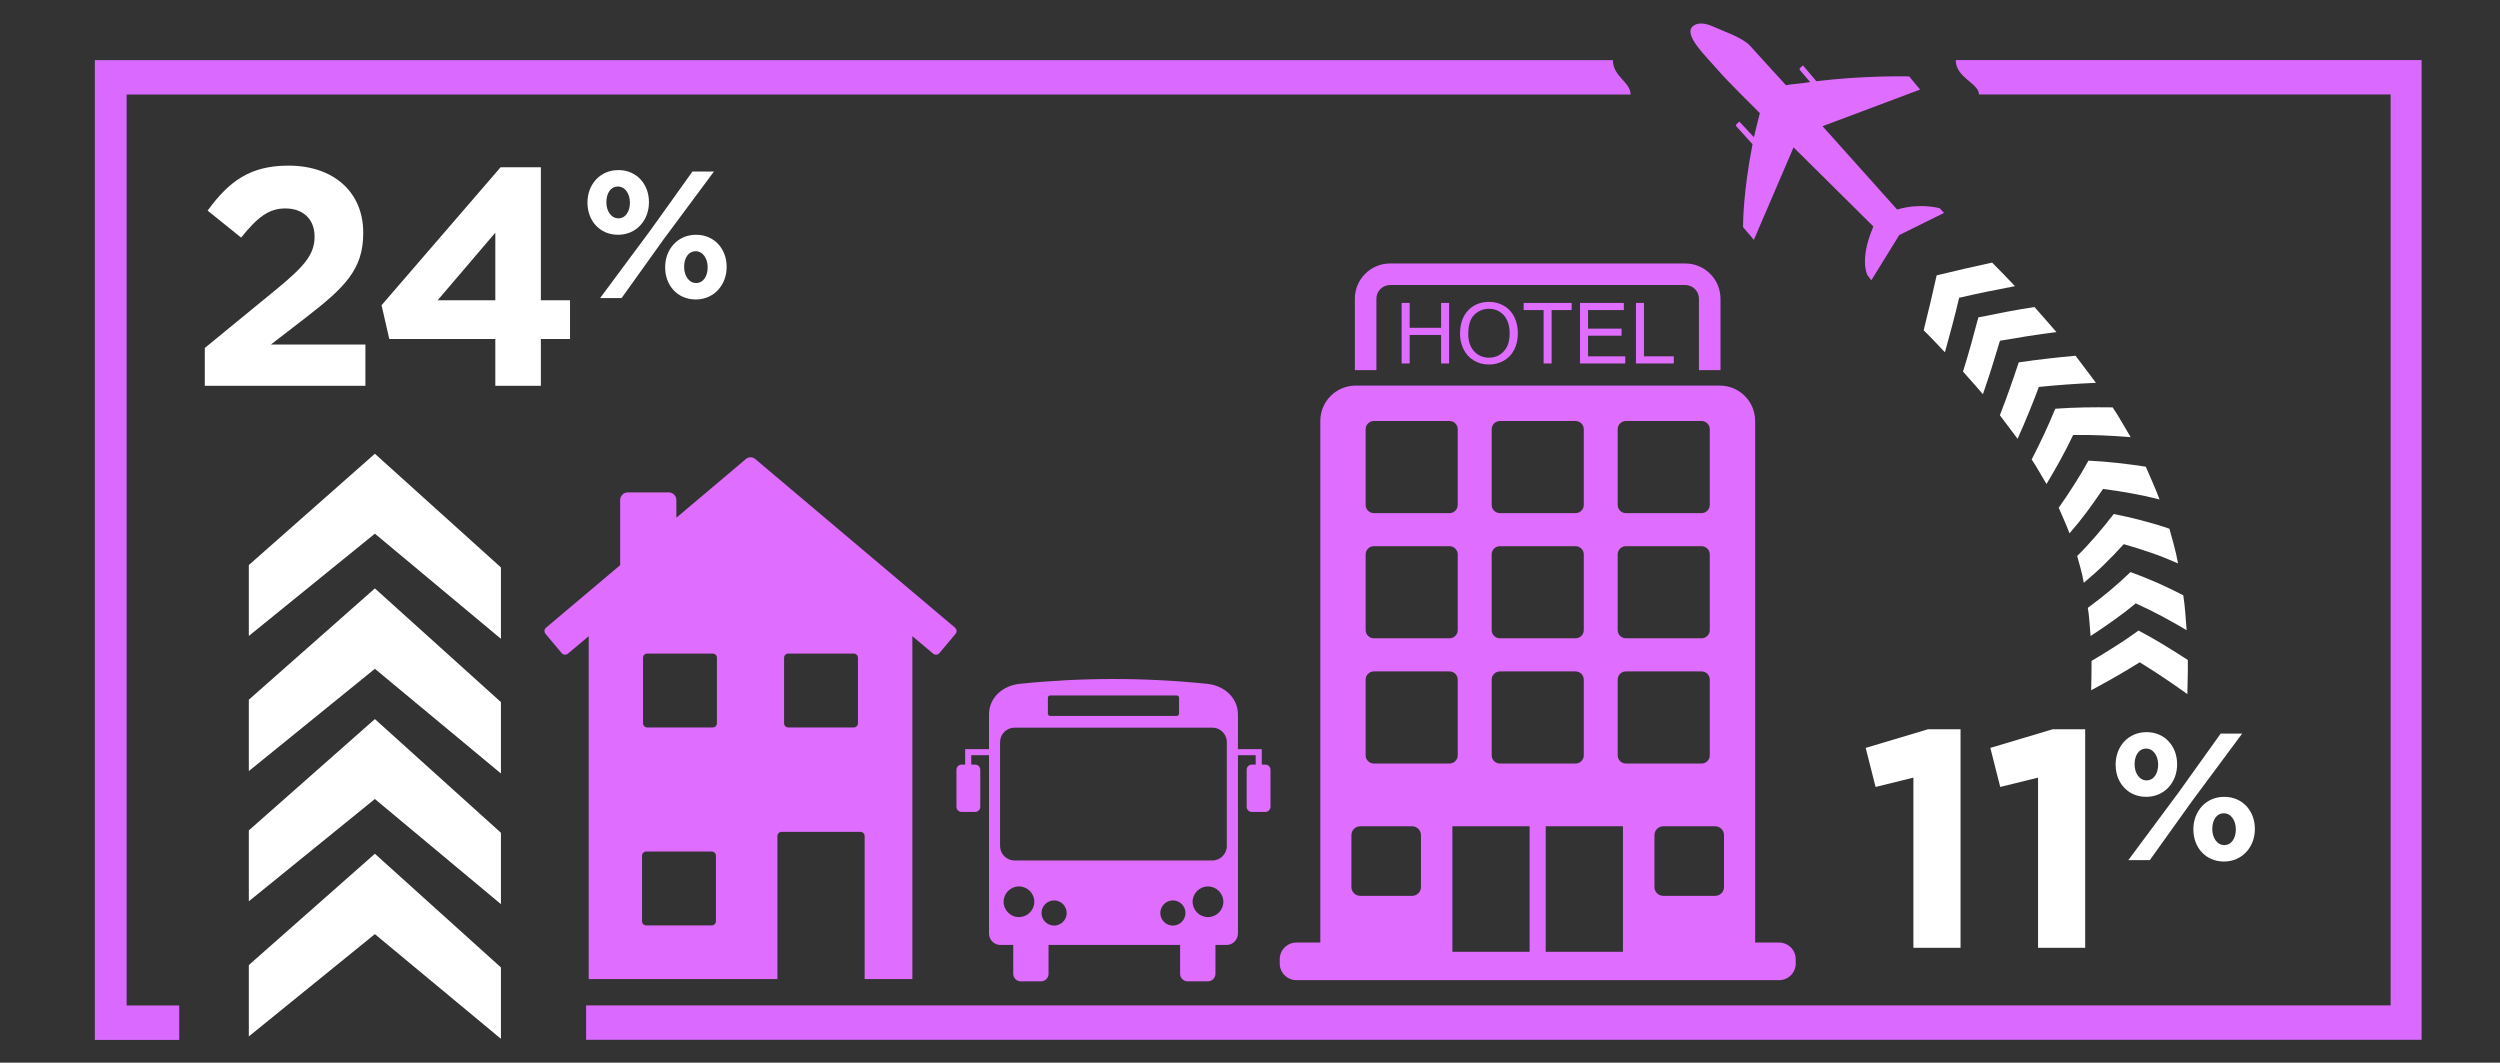 <?xml version="1.0" encoding="UTF-8"?>
<svg id="Layer_1" data-name="Layer 1" xmlns="http://www.w3.org/2000/svg" viewBox="0 0 427 181.5">
  <rect x="0" y="0" width="427" height="181.5" fill="#333333" stroke="none"/>
  <defs>
    <style>
      .cls-1, .cls-2 {
        fill: #df6dff;
      }

      .cls-3 {
        fill: #fff;
      }

      .cls-4 {
        fill: #da69ff;
      }

      .cls-2 {
        fill-rule: evenodd;
      }
    </style>
  </defs>
  <path class="cls-4" d="M334.04,10.26c0,3.04,3.97,3.96,3.97,5.88h70.31v155.58H100.11v5.88h313.5V10.26h-79.57Z"/>
  <path class="cls-4" d="M30.61,171.73h-8.98V16.15h256.88c0-2.13-3.03-3.07-3.03-5.88H16.2v167.35h14.41v-5.88Z"/>
  <g>
    <path class="cls-3" d="M34.98,59.43l12.34-10.11c4.61-3.81,6.41-5.82,6.41-8.9s-2.06-4.82-4.98-4.82-4.82,1.59-7.57,4.98l-5.72-4.61c3.65-4.98,7.2-7.68,13.82-7.68,7.68,0,12.76,4.5,12.76,11.44v.11c0,6.19-3.18,9.27-9.74,14.35l-6.04,4.66h16.15v7.04h-27.43v-6.46Z"/>
    <path class="cls-3" d="M84.6,57.9h-18.11l-1.32-5.77,20.33-23.56h6.88v22.71h4.98v6.62h-4.98v8h-7.78v-8ZM84.6,51.28v-11.54l-9.85,11.54h9.85Z"/>
    <path class="cls-3" d="M100.34,34.64v-.06c0-3.06,2.13-5.53,5.28-5.53s5.22,2.44,5.22,5.46v.06c0,3.03-2.13,5.53-5.28,5.53s-5.22-2.44-5.22-5.46ZM118.27,29.3h3.67l-8.64,11.64-7.13,9.97h-3.67l8.64-11.64,7.13-9.97ZM107.59,34.58c0-1.45-.8-2.72-2.04-2.72-1.3,0-1.98,1.23-1.98,2.65v.06c0,1.45.8,2.72,2.04,2.72,1.3,0,1.98-1.27,1.98-2.65v-.06ZM113.61,45.69v-.06c0-3.06,2.13-5.53,5.28-5.53s5.22,2.44,5.22,5.46v.06c0,3.02-2.13,5.53-5.28,5.53s-5.22-2.44-5.22-5.46ZM120.87,45.69v-.06c0-1.45-.8-2.72-2.04-2.72-1.3,0-1.98,1.23-1.98,2.65v.06c0,1.45.8,2.72,2.04,2.72,1.3,0,1.98-1.27,1.98-2.65Z"/>
  </g>
  <g>
    <path class="cls-3" d="M326.81,132.82l-6.46,1.59-1.69-6.67,10.64-3.18h5.56v37.33h-8.05v-29.07Z"/>
    <path class="cls-3" d="M348.1,132.82l-6.46,1.59-1.69-6.67,10.64-3.18h5.56v37.33h-8.05v-29.07Z"/>
    <path class="cls-3" d="M361.35,130.64v-.06c0-3.06,2.13-5.53,5.28-5.53s5.22,2.44,5.22,5.46v.06c0,3.03-2.13,5.53-5.28,5.53s-5.22-2.44-5.22-5.46ZM379.29,125.3h3.67l-8.64,11.64-7.13,9.97h-3.67l8.64-11.64,7.13-9.97ZM368.61,130.58c0-1.45-.8-2.72-2.04-2.72-1.3,0-1.98,1.23-1.98,2.65v.06c0,1.45.8,2.72,2.04,2.72,1.3,0,1.98-1.27,1.98-2.66v-.06ZM374.63,141.69v-.06c0-3.06,2.13-5.53,5.28-5.53s5.22,2.44,5.22,5.46v.06c0,3.02-2.13,5.53-5.28,5.53s-5.22-2.44-5.22-5.46ZM381.88,141.69v-.06c0-1.45-.8-2.72-2.04-2.72-1.3,0-1.98,1.23-1.98,2.65v.06c0,1.45.8,2.72,2.04,2.72,1.3,0,1.98-1.27,1.98-2.66Z"/>
  </g>
  <g>
    <g>
      <path class="cls-3" d="M368.85,85.31c-.7-1.91-1.56-3.74-2.35-5.6-3.35-.51-6.57-.88-9.79-1.03-1.56,2.82-3.31,5.53-5.08,8.04.61,1.46,1.3,2.9,1.84,4.38,2.07-2.36,3.89-4.87,5.73-7.59,3.14.41,6.45.97,9.66,1.8"/>
      <path class="cls-3" d="M372.01,96.23c-.36-2-.92-3.96-1.47-5.92-1.55-.55-3.17-1.01-4.77-1.43-1.6-.42-3.18-.78-4.74-1.09-1,1.29-2.01,2.54-3.04,3.73-1.03,1.19-2.07,2.33-3.21,3.44.42,1.52.87,3.02,1.13,4.58,1.18-1,2.41-2.07,3.52-3.16,1.12-1.09,2.22-2.24,3.31-3.44,1.54.44,3.1.93,4.67,1.47,1.57.54,3.06,1.16,4.6,1.82"/>
      <path class="cls-3" d="M373.48,107.63c-.17-1.99-.26-3.96-.58-5.96-1.49-.76-2.97-1.48-4.45-2.14-1.52-.66-3.05-1.27-4.56-1.82-1.17,1.12-2.34,2.18-3.55,3.19-1.24,1.02-2.49,2-3.74,2.92.27,1.56.32,3.2.47,4.81,2.58-1.68,5.28-3.55,7.72-5.57,3,1.34,5.79,2.87,8.69,4.57"/>
      <path class="cls-3" d="M373.6,118.55c.03-1.94.11-3.86.08-5.82-1.39-.91-2.79-1.79-4.18-2.63-1.38-.84-2.79-1.64-4.24-2.4-1.28.94-2.62,1.84-3.98,2.7-1.35.86-2.7,1.69-4.04,2.48.02,1.65-.05,3.34-.07,5.01,2.76-1.47,5.55-3.05,8.29-4.77,2.74,1.68,5.43,3.49,8.14,5.43"/>
    </g>
    <g>
      <path class="cls-3" d="M344.15,48.88c-1.29-1.36-2.57-2.73-3.9-4.03-3.19.69-6.35,1.42-9.47,2.18-.7,3.17-1.44,6.3-2.22,9.39,1.26,1.22,2.44,2.49,3.63,3.75.86-3.06,1.7-6.2,2.43-9.31,3.17-.74,6.31-1.38,9.52-1.98"/>
      <path class="cls-3" d="M351.23,56.71c-1.23-1.45-2.5-2.84-3.74-4.27-3.2.48-6.44,1.13-9.59,1.77-.83,3.13-1.64,6.18-2.62,9.25,1.13,1.29,2.29,2.57,3.4,3.87,1.05-3,1.99-6.03,2.91-9.13,3.16-.55,6.4-1.08,9.65-1.48"/>
      <path class="cls-3" d="M357.98,65.39c-1.16-1.54-2.3-3.12-3.48-4.63-3.3.3-6.53.67-9.7,1.13-1.01,3.09-2.09,6.1-3.22,9.04,1.03,1.33,2.01,2.69,3.02,4.02,1.28-2.85,2.5-5.81,3.64-8.86,3.18-.33,6.43-.56,9.75-.7"/>
      <path class="cls-3" d="M363.91,74.66c-1.02-1.69-1.97-3.46-3.07-5.08-3.35-.04-6.55-.01-9.8.23-1.2,2.96-2.61,5.91-4.03,8.67.93,1.37,1.68,2.8,2.53,4.19,1.59-2.64,3.18-5.47,4.55-8.37,3.24-.06,6.45.1,9.81.36"/>
    </g>
  </g>
  <g>
    <path class="cls-1" d="M303.87,160.99h-4.09v-89.09c0-3.33-2.7-6.04-6.04-6.04h-62.19c-3.33,0-6.04,2.7-6.04,6.04v89.09h-4.09c-1.57,0-2.84,1.27-2.84,2.84v.74c0,1.57,1.27,2.84,2.84,2.84h82.45c1.57,0,2.84-1.27,2.84-2.84v-.74c0-1.57-1.27-2.84-2.84-2.84ZM277.7,71.91h12.93c.77,0,1.4.63,1.4,1.4v12.93c0,.77-.63,1.4-1.4,1.4h-12.93c-.77,0-1.4-.63-1.4-1.4v-12.93c0-.77.63-1.4,1.4-1.4ZM277.7,93.29h12.93c.77,0,1.4.63,1.4,1.4v12.93c0,.77-.63,1.4-1.4,1.4h-12.93c-.77,0-1.4-.63-1.4-1.4v-12.93c0-.77.63-1.4,1.4-1.4ZM277.7,114.68h12.93c.77,0,1.4.63,1.4,1.4v12.93c0,.77-.63,1.4-1.4,1.4h-12.93c-.77,0-1.4-.63-1.4-1.4v-12.93c0-.77.63-1.4,1.4-1.4ZM256.18,71.91h12.93c.77,0,1.4.63,1.4,1.4v12.93c0,.77-.63,1.4-1.4,1.4h-12.93c-.77,0-1.4-.63-1.4-1.4v-12.93c0-.77.63-1.4,1.4-1.4ZM256.18,93.29h12.93c.77,0,1.4.63,1.4,1.4v12.93c0,.77-.63,1.4-1.4,1.4h-12.93c-.77,0-1.4-.63-1.4-1.4v-12.93c0-.77.63-1.4,1.4-1.4ZM256.18,114.68h12.93c.77,0,1.4.63,1.4,1.4v12.93c0,.77-.63,1.4-1.4,1.4h-12.93c-.77,0-1.4-.63-1.4-1.4v-12.93c0-.77.63-1.4,1.4-1.4ZM234.65,71.91h12.93c.77,0,1.4.63,1.4,1.4v12.93c0,.77-.63,1.4-1.4,1.4h-12.93c-.77,0-1.4-.63-1.4-1.4v-12.93c0-.77.63-1.4,1.4-1.4ZM234.65,93.29h12.93c.77,0,1.4.63,1.4,1.4v12.93c0,.77-.63,1.4-1.4,1.4h-12.93c-.77,0-1.4-.63-1.4-1.4v-12.93c0-.77.63-1.4,1.4-1.4ZM234.65,114.68h12.93c.77,0,1.4.63,1.4,1.4v12.93c0,.77-.63,1.4-1.4,1.4h-12.93c-.77,0-1.4-.63-1.4-1.4v-12.93c0-.77.63-1.4,1.4-1.4ZM241.19,153.01h-8.86c-.83,0-1.51-.67-1.51-1.51v-8.86c0-.83.67-1.51,1.51-1.51h8.86c.83,0,1.51.67,1.51,1.51v8.86c0,.83-.67,1.51-1.51,1.51ZM248.07,141.13h13.19v21.44h-13.19v-21.44ZM277.2,162.57h-13.19v-21.44h13.19v21.44ZM292.95,153.01h-8.86c-.83,0-1.51-.67-1.51-1.51v-8.86c0-.83.67-1.51,1.51-1.51h8.86c.83,0,1.51.67,1.51,1.51v8.86c0,.83-.67,1.51-1.51,1.51Z"/>
    <path class="cls-1" d="M235.09,63.22v-12.2c0-1.29,1.05-2.34,2.34-2.34h50.41c1.29,0,2.34,1.05,2.34,2.34v12.2h3.68v-12.2c0-3.32-2.7-6.02-6.02-6.02h-50.41c-3.32,0-6.02,2.7-6.02,6.02v12.2h3.68Z"/>
    <g>
      <path class="cls-1" d="M239.4,62.08v-10.34h1.37v4.25h5.37v-4.25h1.37v10.34h-1.37v-4.87h-5.37v4.87h-1.37Z"/>
      <path class="cls-1" d="M249.37,57.05c0-1.72.46-3.06,1.38-4.03.92-.97,2.11-1.46,3.57-1.46.95,0,1.82.23,2.58.68.77.46,1.35,1.09,1.75,1.91.4.82.6,1.74.6,2.78s-.21,1.99-.63,2.81c-.42.83-1.02,1.45-1.8,1.88-.78.43-1.61.64-2.51.64-.97,0-1.84-.24-2.61-.71-.77-.47-1.35-1.11-1.74-1.93-.39-.81-.59-1.67-.59-2.58ZM250.78,57.07c0,1.25.34,2.23,1.01,2.94.67.72,1.51,1.08,2.52,1.08s1.88-.36,2.54-1.09c.67-.72,1-1.75,1-3.08,0-.84-.14-1.58-.43-2.2-.28-.63-.7-1.11-1.25-1.46-.55-.35-1.16-.52-1.84-.52-.97,0-1.8.33-2.5,1-.7.67-1.05,1.78-1.05,3.33Z"/>
      <path class="cls-1" d="M263.65,62.08v-9.12h-3.41v-1.22h8.2v1.22h-3.42v9.12h-1.37Z"/>
      <path class="cls-1" d="M269.87,62.08v-10.34h7.48v1.22h-6.11v3.17h5.72v1.21h-5.72v3.52h6.35v1.22h-7.72Z"/>
      <path class="cls-1" d="M279.42,62.08v-10.34h1.37v9.12h5.09v1.22h-6.46Z"/>
    </g>
  </g>
  <path class="cls-1" d="M319.61,47.86l-.67-.89c-.13-.26-1.24-2.8.89-7.94l.14-.35-13.63-13.51-6.78,15.8-1.85-2.18c0-1.03.07-6.11,1.57-13.88l.05-.27-2.78-3.08c-.08-.09-.08-.22.01-.31l.44-.42s.05-.03.07-.03c.02,0,.05,0,.07.03l2.43,2.61.24-1.03c.17-.75.48-1.97.69-2.76l.09-.32-.23-.23c-.05-.05-5.5-5.41-7-7.19-1.76-2.08-5.93-5.94-4.24-7.41.96-.84,2.45-.43,3.53.06,1.42.65,5,1.86,6.23,3.23,1.46,1.63,5.92,6.49,5.96,6.54l.21.23.31-.06c.37-.07.98-.13,1.56-.19.47-.05.92-.09,1.25-.14l1-.15-1.75-2.05c-.08-.1-.08-.25.02-.34l.38-.37s.08-.04.11-.04c.03,0,.07.01.1.05l2.21,2.61.3-.04c7.46-.89,14.18-.81,15.54-.79l1.87,2.25-16.66,6.26,12.74,14.23.33-.09c3.44-.94,6.29-.3,6.93-.13l.75.8-7.65,3.78-4.76,7.71Z"/>
  <path class="cls-2" d="M216.12,130.59h-.61v-2.64h-4.07v-5.92c0-2.88-2.37-4.93-5.23-5.23-10.69-1.1-21.37-1.1-32.06,0-2.86.29-5.23,2.35-5.23,5.23v5.92h-4.07v2.64h-.61c-.48,0-.88.4-.88.88v6.33c0,.49.4.88.88.88h2.31c.49,0,.88-.4.88-.88v-6.33c0-.49-.4-.88-.88-.88h-.66v-1.6h3.03v30.46c0,1.07.88,1.95,1.95,1.95h2.19v4.93c0,.71.58,1.28,1.28,1.28h3.46c.71,0,1.29-.58,1.29-1.28v-4.93h22.47v4.93c0,.71.58,1.28,1.29,1.28h3.46c.71,0,1.29-.58,1.29-1.28v-4.93h1.89c1.07,0,1.95-.88,1.95-1.95v-30.46h3.03v1.6h-.66c-.48,0-.88.4-.88.88v6.33c0,.49.4.88.88.88h2.31c.48,0,.88-.4.88-.88v-6.33c0-.49-.4-.88-.88-.88ZM178.98,119.17c0-.21.17-.38.38-.38h21.64c.21,0,.38.17.38.38v2.73c0,.21-.17.38-.38.38h-21.64c-.21,0-.38-.17-.38-.38v-2.73ZM174.04,156.64c-1.45,0-2.62-1.18-2.62-2.62s1.18-2.62,2.62-2.62,2.62,1.18,2.62,2.62-1.18,2.62-2.62,2.62ZM180.04,158.09c-1.19,0-2.15-.97-2.15-2.15s.97-2.15,2.15-2.15,2.15.97,2.15,2.15-.97,2.15-2.15,2.15ZM200.33,158.09c-1.19,0-2.15-.97-2.15-2.15s.97-2.15,2.15-2.15,2.15.97,2.15,2.15-.97,2.15-2.15,2.15ZM206.32,156.64c-1.44,0-2.62-1.18-2.62-2.62s1.18-2.62,2.62-2.62,2.63,1.18,2.63,2.62-1.18,2.62-2.63,2.62ZM209.54,144.5c0,1.35-1.11,2.47-2.47,2.47h-33.79c-1.35,0-2.47-1.11-2.47-2.47v-17.75c0-1.35,1.11-2.47,2.47-2.47h33.79c1.36,0,2.47,1.11,2.47,2.47v17.75Z"/>
  <path class="cls-1" d="M93.17,108.26l2.77,3.3c.26.31.73.35,1.05.09l3.56-2.99v58.56s2.13,0,2.13,0h18.13s11.97,0,11.97,0v-24.42c0-.4.32-.72.72-.72h13.46c.4,0,.72.32.72.72v24.42s5.32,0,5.32,0h2.83s0-58.56,0-58.56l3.56,2.99c.31.26.78.22,1.05-.09l2.77-3.3c.26-.31.22-.78-.09-1.05l-34.14-28.82c-.45-.38-1.11-.38-1.57,0l-11.89,10.04v-3.02c0-.72-.58-1.31-1.31-1.31h-6.98c-.72,0-1.31.58-1.31,1.31v11.12s-12.66,10.68-12.66,10.68c-.31.26-.35.73-.09,1.05ZM133.92,112.35c0-.4.32-.72.72-.72h11.18c.4,0,.72.32.72.72v11.18c0,.4-.32.72-.72.72h-11.18c-.4,0-.72-.32-.72-.72v-11.18ZM122.45,123.53c0,.4-.32.72-.72.72h-11.18c-.4,0-.72-.32-.72-.72v-11.18c0-.4.32-.72.72-.72h11.18c.4,0,.72.32.72.72v11.18ZM109.66,146.16c0-.4.32-.72.72-.72h11.18c.4,0,.72.32.72.72v11.18c0,.4-.32.72-.72.72h-11.18c-.4,0-.72-.32-.72-.72v-11.18Z"/>
  <g>
    <g>
      <path class="cls-3" d="M42.5,119.51v12.19s21.53-17.47,21.53-17.47l21.53,17.88v-12.19s-21.53-19.42-21.53-19.42l-21.53,19.01Z"/>
      <path class="cls-3" d="M42.5,96.43v12.19s21.53-17.47,21.53-17.47l21.53,17.96v-12.19s-21.53-19.42-21.53-19.42l-21.53,19.01v-.08Z"/>
    </g>
    <g>
      <path class="cls-3" d="M42.5,164.83v12.19s21.53-17.47,21.53-17.47l21.53,17.88v-12.19s-21.53-19.42-21.53-19.42l-21.53,19.01Z"/>
      <path class="cls-3" d="M42.5,141.75v12.19s21.53-17.47,21.53-17.47l21.53,17.96v-12.19s-21.53-19.42-21.53-19.42l-21.53,19.01v-.08Z"/>
    </g>
  </g>
</svg>